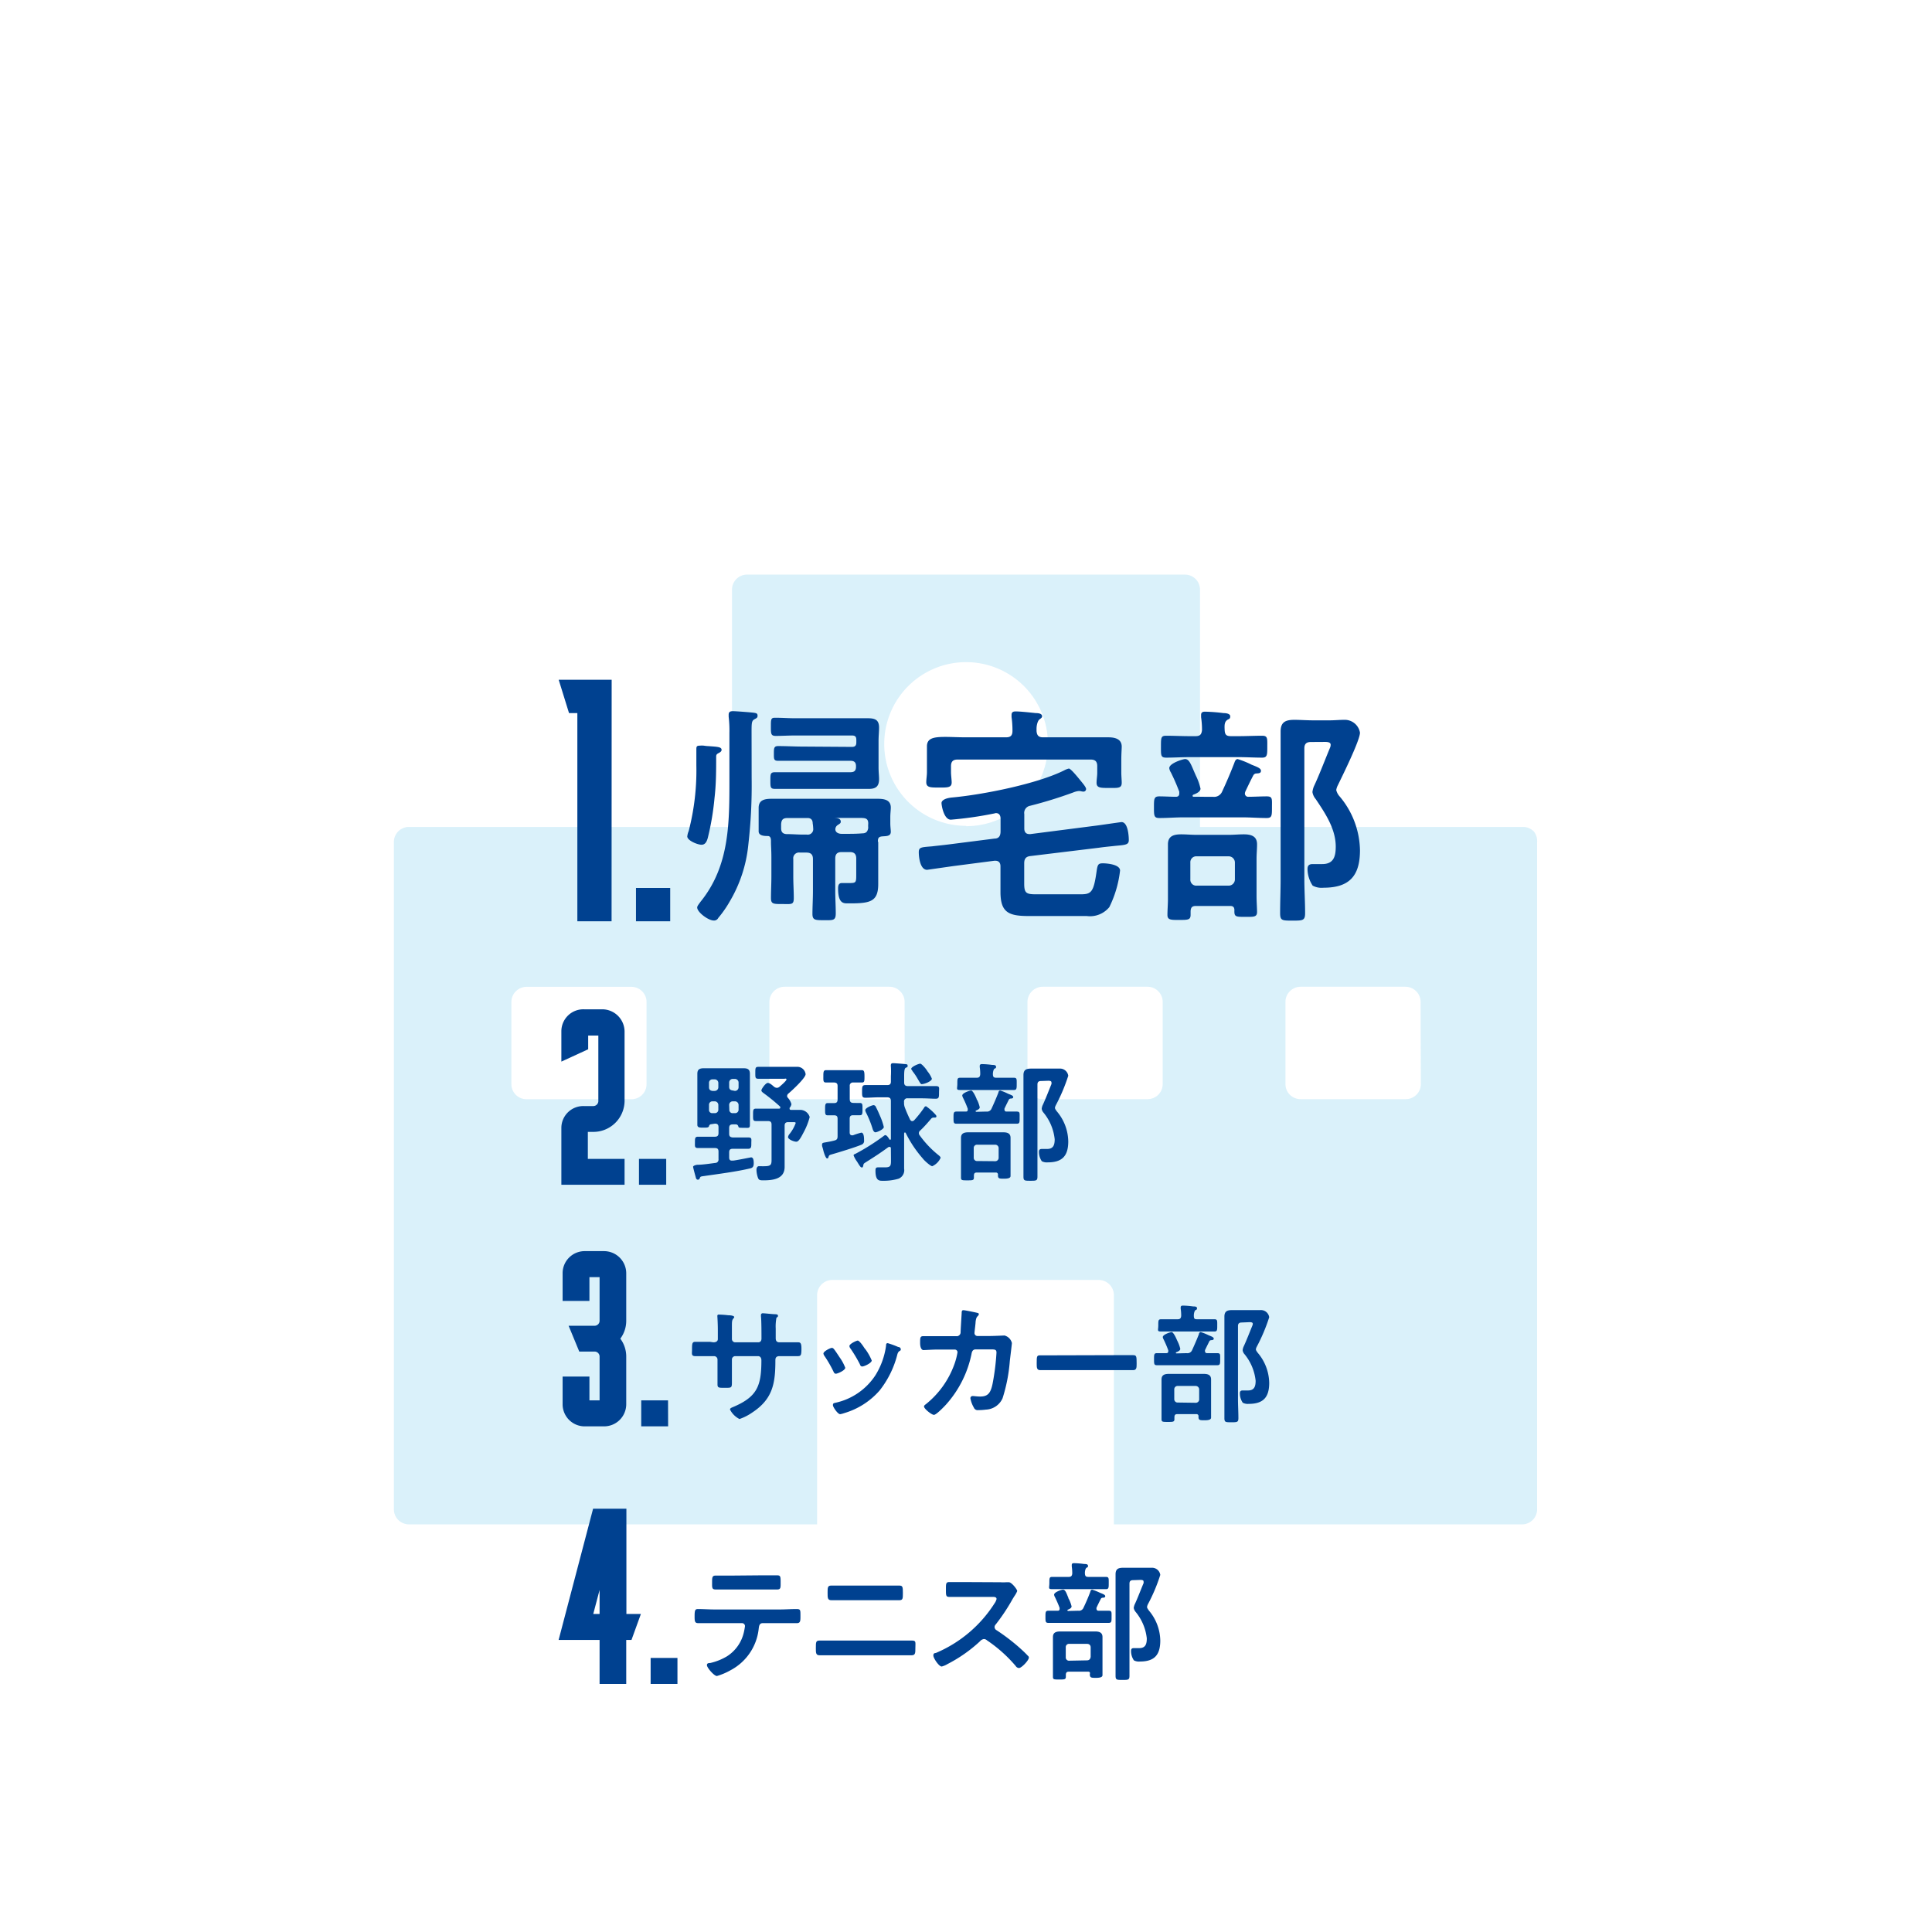 <svg xmlns="http://www.w3.org/2000/svg" viewBox="0 0 232 232"><defs><style>.cls-1{fill:#fff;}.cls-2{fill:#cacaca;}.cls-3{opacity:0.15;}.cls-4{fill:#049edf;}.cls-5{fill:#004190;}</style></defs><g id="レイヤー_1" data-name="レイヤー 1"><rect class="cls-1" width="232" height="232"/><path class="cls-2" d="M230,2V230H2V2H230m2-2H0V232H232V0Z"/></g><g id="レイヤー_1のコピー" data-name="レイヤー 1のコピー"><rect class="cls-1" width="232" height="232"/><g class="cls-3"><path class="cls-4" d="M184.17,99.83a1.83,1.83,0,0,0-1.29-.53H144.1V70.77A1.81,1.81,0,0,0,142.28,69H89.72a1.81,1.81,0,0,0-1.82,1.82V99.3H49.12a1.81,1.81,0,0,0-1.82,1.82v80.11a1.81,1.81,0,0,0,1.82,1.82h49V155.52a1.84,1.84,0,0,1,.54-1.29,1.81,1.81,0,0,1,1.28-.53h32a1.81,1.81,0,0,1,1.28.53,1.84,1.84,0,0,1,.54,1.29v27.53h49a1.81,1.81,0,0,0,1.82-1.82V101.12A1.83,1.83,0,0,0,184.17,99.83ZM77.64,130.17A1.81,1.81,0,0,1,75.82,132H63.23a1.81,1.81,0,0,1-1.82-1.82v-9.86a1.81,1.81,0,0,1,.53-1.28,1.84,1.84,0,0,1,1.29-.54H75.82a1.84,1.84,0,0,1,1.29.54,1.81,1.81,0,0,1,.53,1.28Zm31,0a1.83,1.83,0,0,1-1.82,1.82H94.21a1.81,1.81,0,0,1-1.82-1.82v-9.86a1.81,1.81,0,0,1,.53-1.28,1.84,1.84,0,0,1,1.29-.54h12.6a1.8,1.8,0,0,1,1.28.54,1.78,1.78,0,0,1,.54,1.28Zm7.37-31a9.83,9.83,0,1,1,9.83-9.82A9.82,9.82,0,0,1,116,99.21Zm23.61,31a1.81,1.81,0,0,1-1.82,1.82h-12.6a1.81,1.81,0,0,1-1.28-.53,1.84,1.84,0,0,1-.54-1.29v-9.86a1.84,1.84,0,0,1,1.82-1.82h12.6a1.84,1.84,0,0,1,1.29.54,1.81,1.81,0,0,1,.53,1.28Zm31,0a1.81,1.81,0,0,1-1.82,1.82H156.18a1.81,1.81,0,0,1-1.82-1.82v-9.86a1.81,1.81,0,0,1,.53-1.28,1.84,1.84,0,0,1,1.29-.54h12.59a1.84,1.84,0,0,1,1.29.54,1.81,1.81,0,0,1,.53,1.28Z"/></g><path class="cls-5" d="M86,90.84c0,1.65,0,3.3-.2,5a31.92,31.92,0,0,1-.81,4.79c-.11.39-.28.81-.75.81s-1.71-.5-1.71-1a2.3,2.3,0,0,1,.17-.65,29,29,0,0,0,.92-7.89c0-.62,0-1.24,0-1.85,0-.37,0-.51.42-.51a2.58,2.58,0,0,1,.48,0,4.65,4.65,0,0,0,.61.06c1,.08,1.52.08,1.52.45,0,.19-.2.3-.37.39S86,90.61,86,90.84Zm4.26,2.6a62.46,62.46,0,0,1-.4,8,16.52,16.52,0,0,1-2.26,6.86,13.07,13.07,0,0,1-1.35,1.93.56.56,0,0,1-.53.31c-.67,0-2-1-2-1.57,0-.19.28-.5.39-.67,3.53-4.34,3.48-9.55,3.48-14.84V88a13.86,13.86,0,0,0-.09-1.93v-.25c0-.37.23-.42.53-.42s2.16.14,2.5.19.44.11.44.37-.19.3-.33.39c-.37.19-.39.39-.39,1.54Zm15.2,7.65c0,.58,0,1.17,0,1.76v1.71c0,.53,0,1.06,0,1.59,0,2.1-.92,2.33-3.39,2.33h-.36c-.53,0-1.07-.14-1.07-1.79,0-.34.06-.65.45-.65.2,0,.45,0,.73,0,1,0,1,0,1-1.09v-1.85c0-.53-.23-.78-.76-.78h-1c-.53,0-.76.25-.76.78V107c0,.89.06,1.79.06,2.68s-.34.82-1.4.82-1.4,0-1.4-.76.06-1.82.06-2.74v-3.84c0-.53-.23-.78-.79-.78h-.78a.69.69,0,0,0-.79.78v2.1c0,.87.06,1.74.06,2.58s-.28.72-1.37.72-1.37,0-1.37-.72c0-.87.05-1.71.05-2.58v-2.32c0-.82-.05-1.38-.05-1.77,0,0,0-.11,0-.19,0-.28-.05-.59-.39-.59s-1.09,0-1.09-.56c0-.2,0-.65,0-1v-.7c0-.45,0-.84,0-1.12,0-1,.81-1.09,1.6-1.09l2.32,0h8l2.32,0c.76,0,1.63.08,1.63,1.06,0,.28-.06.7-.06,1.15v.75c0,.37.06.79.06,1,0,.59-.62.51-1.07.56S105.42,100.72,105.42,101.09Zm-3.16-11.4c.39,0,.53-.17.53-.53v-.31c0-.39-.14-.53-.53-.53H95.48c-.78,0-1.57.05-2.32.05-.59,0-.59-.25-.59-1.12s0-1.06.5-1.06c.81,0,1.6.06,2.41.06h7c.59,0,1.18,0,1.74,0,.86,0,1.34.19,1.34,1.12,0,.5-.06,1-.06,1.62v3.17c0,.53.06,1,.06,1.4,0,.84-.36,1.17-1.2,1.17l-1.88,0H95.4c-.76,0-1.54,0-2.33,0-.56,0-.56-.19-.56-1s0-1,.59-1c.78,0,1.54,0,2.3,0h6.74c.45,0,.65-.2.65-.64V92c0-.44-.2-.64-.65-.64H96.38c-1,0-2,0-2.94,0-.54,0-.51-.25-.51-.87s0-.9.51-.9c1,0,2,.06,2.94.06Zm-5.41,10.53a.66.66,0,0,0,.76-.76,4.07,4.07,0,0,0-.06-.59c0-.39-.19-.64-.61-.64H94.58c-.56,0-.75.2-.78.76,0,.16,0,.3,0,.47,0,.42.17.67.64.7.67,0,1.35.06,2,.06Zm6.69-2H99.93s-.11,0-.11,0,.06,0,.14,0c.45,0,1,0,1,.45,0,.2-.12.23-.34.39a.61.61,0,0,0-.31.51c0,.42.42.56.76.56h.42c.7,0,1.37,0,2.07-.06.45,0,.64-.22.7-.67a2.58,2.58,0,0,1,0-.48C104.27,98.45,104.1,98.23,103.54,98.23Z"/><path class="cls-5" d="M123,99.49c0,.39.17.67.62.67h.11l7.78-1c.45-.05,3.06-.44,3.17-.44.75,0,.87,1.59.87,2.15s-.34.59-1.6.7c-.5.06-1.15.11-2,.23l-8.23,1c-.53.06-.73.34-.73.87v2.41c0,1.12.2,1.31,1.37,1.31h5.41c1.29,0,1.57-.25,1.93-2.88.11-.7.2-.84.73-.84s2.07.14,2.07.87a13.3,13.3,0,0,1-1.29,4.39,3,3,0,0,1-2.71,1.07h-6.95c-2.43,0-3.41-.42-3.41-2.89v-3.08c0-.39-.17-.67-.62-.67h-.11l-5,.65-3.08.44c-.84,0-1-1.51-1-2.12s.31-.59,1.6-.7c.48-.06,1.12-.12,2-.23l5.49-.7c.53,0,.73-.33.73-.87V98.31c0-.36-.14-.67-.56-.67-.06,0-.23.06-.28.06a44.26,44.26,0,0,1-5.13.73c-.84,0-1.12-1.71-1.12-2s.39-.59,1.32-.67c3.69-.34,10.16-1.63,13.41-3.25a2.17,2.17,0,0,1,.56-.22c.25,0,1.2,1.2,1.48,1.54s.59.72.59.92a.31.31,0,0,1-.31.31,1.51,1.51,0,0,1-.36-.06,1,1,0,0,0-.31,0,2.36,2.36,0,0,0-.56.16,52.29,52.29,0,0,1-5.18,1.6.87.87,0,0,0-.7,1ZM130,88.54c1,0,2.07,0,3.11,0,.78,0,1.59.2,1.59,1.12,0,.23-.05.9-.05,1.54v1.6c0,.39.05.87.05,1.2,0,.68-.47.62-1.51.62s-1.51,0-1.51-.62c0-.39.08-.81.08-1.2V92c0-.56-.25-.79-.78-.79h-16c-.53,0-.78.23-.78.79v.73c0,.36.08.92.08,1.23,0,.64-.53.61-1.54.61s-1.51,0-1.51-.64c0-.36.08-.81.08-1.2V91.17c0-.67,0-1.23,0-1.54,0-1,.81-1.14,2.24-1.14.67,0,1.51.05,2.46.05h4.79c.56,0,.78-.22.78-.78a11.43,11.43,0,0,0-.11-1.65v-.26c0-.36.22-.42.5-.42.59,0,1.82.14,2.41.2.34,0,.76.06.76.39,0,.17-.17.25-.34.39s-.33.62-.33,1.1v.28c.05.53.25.75.78.75Z"/><path class="cls-5" d="M145.63,95.68a1.05,1.05,0,0,0,1.12-.61c.56-1.21,1-2.24,1.48-3.48.06-.19.17-.44.39-.44a10.68,10.68,0,0,1,1.66.67c.61.25,1.14.42,1.14.73s-.25.3-.5.33a.43.43,0,0,0-.42.23c-.34.64-.64,1.28-.95,1.93a.76.76,0,0,0-.06.25.39.39,0,0,0,.42.39c.73,0,1.46-.05,2.19-.05s.64.3.64,1.31,0,1.29-.64,1.29c-1,0-1.94-.08-2.89-.08H142.1c-.95,0-1.9.08-2.88.08-.65,0-.65-.28-.65-1.29s0-1.31.65-1.31,1.34.05,2,.05c.25,0,.39-.14.39-.39,0-.08,0-.14,0-.22a24.42,24.42,0,0,0-1-2.3,1.28,1.28,0,0,1-.2-.53c0-.59,1.65-1.09,1.9-1.09.51,0,.73.7,1.18,1.73l.11.25a7,7,0,0,1,.56,1.57c0,.39-.56.62-.87.73a.16.16,0,0,0-.08.14c0,.08.06.11.14.11Zm2.21-7.28h.92c.93,0,1.88-.05,2.8-.05.68,0,.62.33.62,1.31s0,1.32-.62,1.32c-.95,0-1.87-.06-2.8-.06h-5.93c-.93,0-1.85.06-2.77.06-.68,0-.65-.25-.65-1.32s0-1.31.62-1.31c.95,0,1.87.05,2.8.05h.73c.53,0,.72-.19.78-.73a10.06,10.06,0,0,0-.11-1.54v-.28c0-.33.22-.39.47-.39a20.73,20.73,0,0,1,2.22.17c.3,0,.81.06.81.39s-.17.31-.34.42c-.36.25-.36.62-.33,1.23S147.31,88.4,147.84,88.4Zm-.11,20.39h-4.12c-.47,0-.61.19-.64.61,0,.17,0,.31,0,.45,0,.62-.31.62-1.43.62-.93,0-1.35,0-1.35-.59s.06-1.29.06-1.93v-4.82c0-.59,0-1.15,0-1.74,0-1,.7-1.2,1.6-1.2.59,0,1.2.06,1.82.06h3.89c.59,0,1.2-.06,1.79-.06.87,0,1.6.2,1.6,1.2,0,.59-.06,1.15-.06,1.74v4.48c0,.59.06,1.51.06,1.9,0,.62-.39.59-1.4.59-1.18,0-1.35,0-1.32-.81C148.23,108.93,148.06,108.79,147.73,108.79Zm-.23-2.44a.75.75,0,0,0,.79-.76v-2a.75.75,0,0,0-.79-.76h-3.78a.71.71,0,0,0-.78.76v2a.71.71,0,0,0,.78.76Zm9.92-17.25c-.54,0-.79.23-.79.76v15.71c0,1.37.09,2.71.09,4.08,0,.9-.28.9-1.52.9s-1.48,0-1.48-.9c0-1.37.06-2.71.06-4.08V90.25c0-.78,0-1.6,0-2.41,0-1.15.61-1.4,1.65-1.4.73,0,1.48.06,2.24.06h2c.59,0,1.18-.06,1.74-.06a1.85,1.85,0,0,1,1.9,1.54c0,.93-2.15,5.27-2.68,6.36a1.82,1.82,0,0,0-.17.53,1.75,1.75,0,0,0,.42.78,10.3,10.3,0,0,1,2.43,6.44c0,3.11-1.28,4.51-4.39,4.51a2.24,2.24,0,0,1-1.29-.25,3.66,3.66,0,0,1-.62-2c0-.42.2-.59.62-.59s.76,0,1.15,0c1.37,0,1.62-.92,1.62-2.1,0-2.12-1.26-4-2.41-5.71a1.71,1.71,0,0,1-.39-.84,2.75,2.75,0,0,1,.17-.67c.59-1.23,1.37-3.28,1.93-4.62a.92.92,0,0,0,.09-.39c0-.34-.48-.34-.7-.34Z"/><path class="cls-5" d="M72.94,82.08v28.05H69.83v-25H68.69l-.93-3Z"/><path class="cls-5" d="M73.44,110.63H69.33v-25h-1l-1.24-4h6.36Zm-3.11-1h2.11v-27h-4l.62,2h1.27Z"/><path class="cls-5" d="M76.87,110.13v-3H80v3Z"/><path class="cls-5" d="M80.48,110.63H76.37v-4h4.11Zm-3.11-1h2.11v-2H77.37Z"/><path class="cls-5" d="M85.4,135a.27.27,0,0,0-.26.24c-.07.16-.21.17-.66.17s-.74,0-.74-.34,0-.85,0-1.27v-3.86c0-.35,0-.68,0-1,0-.53.28-.66.77-.66.33,0,.65,0,1,0h2.78l1,0c.51,0,.76.14.76.68,0,.32,0,.67,0,1v3.84c0,.43,0,.86,0,1.29s-.19.34-.74.34-.61,0-.65-.17a.3.3,0,0,0-.27-.24H88c-.32,0-.44.13-.44.44v.69c0,.3.12.41.44.44h.4c.49,0,1,0,1.46,0s.36.22.36.68,0,.68-.39.68-.94,0-1.43,0H88c-.32,0-.44.12-.44.43V139c0,.2.07.37.31.37H88c.25,0,2.15-.39,2.19-.39.28,0,.32.36.32.72s-.11.53-.41.6c-1.67.4-3.82.67-5.54.92-.44.06-.45.06-.53.26a.23.23,0,0,1-.22.18c-.17,0-.22-.13-.26-.28s-.32-1.15-.32-1.27.3-.22.5-.24c.6,0,1.54-.14,2.15-.22a.4.4,0,0,0,.4-.46v-.9c0-.31-.12-.43-.43-.43h-.58c-.49,0-1,0-1.44,0s-.38-.22-.38-.68,0-.68.36-.68,1,0,1.46,0h.58c.31,0,.43-.14.43-.44v-.69c0-.31-.12-.44-.43-.44Zm.86-4.95a.44.44,0,0,0-.43-.44h-.27a.41.41,0,0,0-.42.44v.51c0,.28.15.41.42.44h.27a.44.44,0,0,0,.43-.44Zm-.7,2.2a.41.41,0,0,0-.42.44v.56a.38.38,0,0,0,.42.42h.27a.41.41,0,0,0,.43-.42v-.56a.44.44,0,0,0-.43-.44ZM88.25,131a.44.44,0,0,0,.44-.44V130a.44.44,0,0,0-.44-.44H88a.43.43,0,0,0-.44.44v.51c0,.28.15.41.44.44Zm-.67,2.25a.39.39,0,0,0,.44.42h.23a.41.41,0,0,0,.44-.42v-.56a.44.44,0,0,0-.44-.44H88a.43.43,0,0,0-.44.44Zm7.46-.69a.86.86,0,0,1-.22.47.16.16,0,0,0,0,.11c0,.11.08.13.16.14.44,0,.89,0,1.2,0a1.2,1.2,0,0,1,1.05.86,8.1,8.1,0,0,1-.72,1.82c-.28.53-.58,1.14-.88,1.14s-1-.28-1-.56a.76.76,0,0,1,.19-.38,4.57,4.57,0,0,0,.73-1.3c0-.12-.19-.11-.26-.11h-.65c-.29,0-.42.13-.42.42V139c0,.38,0,.76,0,1.13,0,1.47-1.44,1.61-2.57,1.61-.45,0-.56-.05-.67-.42a3,3,0,0,1-.14-.86c0-.19.08-.42.3-.42h.25a3.52,3.52,0,0,0,.45,0c.86,0,.81-.29.81-1v-4c0-.29-.12-.42-.43-.42h-.11l-1.33,0c-.36,0-.35-.16-.35-.74s0-.75.35-.75l1.33,0h1.42c.08,0,.17,0,.17-.15a.14.14,0,0,0-.06-.13,22.66,22.66,0,0,0-1.94-1.58c-.11-.08-.27-.19-.27-.34s.5-.89.77-.89.62.36.78.48a.58.58,0,0,0,.31.11.5.5,0,0,0,.33-.14c.14-.12.82-.7.82-.86s-.16-.09-.27-.09H92.41c-.48,0-1,0-1.36,0s-.35-.17-.35-.71,0-.72.35-.72.91,0,1.36,0h2.52l.91,0a1,1,0,0,1,.9.88c0,.46-1.67,2-2.08,2.34a.38.38,0,0,0-.14.28c0,.13.06.18.14.27S95,132.36,95,132.51Z"/><path class="cls-5" d="M103.25,132.45c.35,0,.32.22.32.75s0,.72-.32.72h-.81c-.3,0-.41.14-.41.42V136c0,.17.08.33.27.33l.13,0a8.17,8.17,0,0,1,1-.32c.33,0,.33.68.33.93a.47.47,0,0,1-.29.51c-.72.31-2.72.92-3.52,1.15-.35.1-.39.11-.46.33s-.08.17-.19.17-.3-.45-.42-.9a5,5,0,0,0-.16-.57,1,1,0,0,1,0-.23c0-.19.27-.19.39-.22.36-.06.74-.13,1.08-.22s.39-.23.39-.55v-2.06c0-.28-.09-.41-.39-.42h-.8c-.32,0-.31-.22-.31-.72s0-.75.31-.75l.8,0c.3,0,.39-.17.39-.44v-1.61c0-.28-.11-.4-.4-.42l-1,0c-.34,0-.31-.25-.31-.73s0-.75.31-.75.78,0,1.27,0h1.78c.49,0,1,0,1.27,0s.31.2.31.75,0,.73-.31.73l-1.06,0a.37.37,0,0,0-.4.42V132c0,.27.11.43.4.44S103,132.45,103.25,132.45Zm3.73,5.49c0-.11,0-.22-.19-.22a.27.27,0,0,0-.14.05c-1.1.8-1.63,1.13-2.75,1.84-.22.15-.19.15-.24.36s-.06.22-.19.22-.28-.26-.5-.61a.72.72,0,0,0-.09-.14,3.14,3.14,0,0,1-.38-.7c0-.11.15-.16.25-.2a26.09,26.09,0,0,0,3.37-2.13s.12-.1.18-.1c.21,0,.43.38.52.54a.09.09,0,0,0,.08,0c.06,0,.08,0,.08-.09v-4.55c0-.3-.13-.44-.44-.44h-1c-.55,0-1.08.05-1.63.05-.4,0-.39-.22-.39-.75s0-.77.39-.77c.55,0,1.08,0,1.63,0h1c.31,0,.44-.12.44-.42v-.64a9.48,9.48,0,0,0,0-1.19.41.41,0,0,1,0-.16c0-.17.11-.22.27-.22s1.24.08,1.44.11.3,0,.3.21-.08.14-.25.25-.16.7-.16,1.17V130c0,.3.14.42.44.42h1.72c.55,0,1.09,0,1.62,0s.4.22.4.77,0,.75-.4.75-1.07-.05-1.62-.05H109a.38.38,0,0,0-.44.44v.09a1.5,1.5,0,0,0,.09.56c.19.51.41,1,.64,1.48.07.09.13.17.26.17a.38.38,0,0,0,.23-.11,13.59,13.59,0,0,0,1.2-1.52c0-.06.13-.16.22-.16a6.41,6.41,0,0,1,1.08.94c.06.07.17.17.17.27s-.07.15-.18.15h-.13a.39.39,0,0,0-.3.11c-.42.49-.86,1-1.32,1.43a.42.42,0,0,0-.18.34.44.44,0,0,0,.11.27,12,12,0,0,0,2.22,2.34c.1.08.28.22.28.35a2,2,0,0,1-1,1c-.22,0-1-.72-1.11-.89a14.14,14.14,0,0,1-2.08-3.1.12.12,0,0,0-.1-.06c-.06,0-.07.06-.09.11v3.13c0,.37,0,.73,0,1.11a1.1,1.1,0,0,1-.66,1.2,6.1,6.1,0,0,1-1.86.25c-.42,0-.92.06-.92-1.19,0-.22,0-.42.29-.42l.3,0,.55,0c.75,0,.72-.25.72-1Zm-1.8-5c.2.36.36.75.53,1.14a7.35,7.35,0,0,1,.42,1.25c0,.3-.83.64-1,.64s-.28-.21-.34-.4a12.13,12.13,0,0,0-.81-2,.9.9,0,0,1-.08-.25c0-.29.84-.61,1-.61A.33.33,0,0,1,105.18,132.92Zm5.55-2.74c-.19,0-.26-.2-.5-.59a7.06,7.06,0,0,0-.67-1c0-.07-.14-.18-.14-.25,0-.27.9-.63,1.08-.63s.67.59.81.81c0,0,.06.11.13.19a3.18,3.18,0,0,1,.46.8C111.9,129.85,111,130.18,110.73,130.18Z"/><path class="cls-5" d="M118.43,133.48a.59.59,0,0,0,.63-.34c.31-.67.56-1.25.83-1.94,0-.11.09-.25.22-.25a6,6,0,0,1,.92.38c.34.14.64.23.64.4s-.14.17-.28.19a.26.26,0,0,0-.24.12c-.18.36-.36.72-.53,1.08a.89.89,0,0,0,0,.14.22.22,0,0,0,.24.22c.4,0,.81,0,1.22,0s.36.17.36.74,0,.72-.36.72c-.54,0-1.08,0-1.61,0h-4c-.53,0-1.06,0-1.61,0-.36,0-.36-.16-.36-.72s0-.74.36-.74.75,0,1.13,0c.14,0,.22-.07.22-.22s0-.07,0-.12a12,12,0,0,0-.55-1.28,1,1,0,0,1-.11-.3c0-.33.93-.61,1.07-.61s.4.39.65,1c0,0,0,.08.07.14a3.91,3.91,0,0,1,.31.88c0,.21-.31.34-.48.4a.08.08,0,0,0,0,.08c0,.05,0,.06.08.06Zm1.24-4.06h.52l1.56,0c.37,0,.34.18.34.73s0,.74-.34.74c-.53,0-1,0-1.56,0h-3.32c-.52,0-1,0-1.55,0s-.36-.14-.36-.74,0-.73.35-.73c.53,0,1,0,1.56,0h.41c.29,0,.4-.11.43-.41a5,5,0,0,0-.06-.86V128c0-.18.13-.22.27-.22a10.36,10.36,0,0,1,1.23.1c.17,0,.46,0,.46.22s-.1.17-.19.23-.2.35-.19.69S119.37,129.42,119.67,129.42Zm-.06,11.38h-2.3c-.27,0-.35.11-.36.35,0,.09,0,.17,0,.25,0,.34-.17.34-.79.34s-.76,0-.76-.33,0-.72,0-1.08v-2.69c0-.32,0-.64,0-1,0-.56.39-.67.89-.67.33,0,.67,0,1,0h2.17l1,0c.49,0,.89.11.89.67,0,.33,0,.65,0,1v2.51c0,.33,0,.84,0,1.06s-.21.33-.78.33-.75,0-.73-.46A.24.24,0,0,0,119.61,140.8Zm-.13-1.36a.41.41,0,0,0,.44-.42v-1.14a.41.41,0,0,0-.44-.42h-2.11a.39.39,0,0,0-.44.42V139a.39.39,0,0,0,.44.42Zm5.54-9.63c-.3,0-.44.12-.44.42V139c0,.77,0,1.52,0,2.29,0,.5-.16.5-.85.5s-.83,0-.83-.5c0-.77,0-1.52,0-2.29v-8.55c0-.44,0-.89,0-1.35,0-.64.34-.78.92-.78.41,0,.83,0,1.25,0h1.14c.33,0,.66,0,1,0a1,1,0,0,1,1.07.86,21.34,21.34,0,0,1-1.5,3.55,1,1,0,0,0-.1.3c0,.14.16.33.24.44a5.71,5.71,0,0,1,1.36,3.59c0,1.74-.72,2.52-2.46,2.52a1.26,1.26,0,0,1-.72-.14,2,2,0,0,1-.34-1.14c0-.23.11-.33.34-.33s.42,0,.64,0c.77,0,.91-.51.91-1.17a6,6,0,0,0-1.34-3.19.89.89,0,0,1-.22-.47,1.66,1.66,0,0,1,.09-.37c.33-.69.77-1.83,1.08-2.59a.54.54,0,0,0,0-.21c0-.19-.27-.19-.39-.19Z"/><path class="cls-5" d="M67.91,123.85a2.14,2.14,0,0,1,2.22-2.11h2.22a2.17,2.17,0,0,1,2.19,2.11v8.4a3.26,3.26,0,0,1-3.31,3.17h-1.1v4.24h4.41v2.11H67.91v-6.35a2.13,2.13,0,0,1,2.22-2.1h1.1a1.1,1.1,0,0,0,1.12-1.07v-8.4H70.13v1.87l-2.22,1Z"/><path class="cls-5" d="M75,142.27H67.41v-6.85a2.63,2.63,0,0,1,2.72-2.6h1.1a.61.61,0,0,0,.62-.57v-7.9H70.63V126l-3.22,1.48v-3.67a2.64,2.64,0,0,1,2.72-2.61h2.22A2.69,2.69,0,0,1,75,123.85v8.4a3.75,3.75,0,0,1-3.81,3.67h-.6v3.24H75Zm-6.63-1H74v-1.11H69.63v-5.24h1.6A2.78,2.78,0,0,0,74,132.25v-8.4a1.67,1.67,0,0,0-1.69-1.61H70.13a1.65,1.65,0,0,0-1.72,1.61V126l1.22-.56v-2.05h3.22v8.9a1.6,1.6,0,0,1-1.62,1.57h-1.1a1.64,1.64,0,0,0-1.72,1.6Z"/><path class="cls-5" d="M77.23,141.77v-2.11h2.22v2.11Z"/><path class="cls-5" d="M80,142.27H76.73v-3.11H80Zm-2.22-1H79v-1.11H77.73Z"/><path class="cls-5" d="M85.67,161.19c.25,0,.53-.09.53-.39v-1.06c0-.88-.06-1.71-.06-1.72s0-.16.15-.16a10.44,10.44,0,0,1,1.16.08c.39,0,.72.08.72.22a.26.26,0,0,1-.09.15c-.21.25-.19.38-.19,1.4v1.08a.4.4,0,0,0,.41.4h2.75c.22,0,.39-.14.39-.45,0-.56,0-2.19-.06-2.66,0-.06,0-.13,0-.19a.2.2,0,0,1,.21-.19c.21,0,1.09.1,1.34.11s.49,0,.49.18-.07.14-.18.25a5.42,5.42,0,0,0-.09,1.31v.59c0,.16,0,.32,0,.47v.1c0,.31.14.48.45.48H94l1.85,0c.28,0,.39.13.39.74,0,.78-.05.92-.44.92-.61,0-1.2,0-1.8,0H93.6c-.49,0-.49.33-.49.53,0,2.72-.31,4.61-2.75,6.22a6.24,6.24,0,0,1-1.56.8,2.57,2.57,0,0,1-1.14-1.14c0-.13.14-.2.25-.25,3-1.24,3.52-2.53,3.52-5.66,0-.27-.12-.5-.41-.5H88.3a.4.4,0,0,0-.41.39v1.48c0,.44,0,.86,0,1.3,0,.69-.08.63-1,.63-.54,0-.73,0-.73-.39s0-1,0-1.5v-1.51a.41.41,0,0,0-.42-.4h-.49c-.61,0-1.23,0-1.75,0s-.4-.32-.4-.72c0-.75,0-1,.39-1s1.15,0,1.76,0Z"/><path class="cls-5" d="M100.14,162c.17.2.53.76.69,1a5.61,5.61,0,0,1,.67,1.24c0,.33-.94.72-1.12.72s-.24-.14-.3-.27A14.52,14.52,0,0,0,99,162.82a.65.65,0,0,1-.12-.28c0-.28.84-.68,1-.68S100.06,161.93,100.14,162Zm7.74-.25c.13,0,.29.12.29.28s-.11.17-.19.23-.14.14-.21.33a11.56,11.56,0,0,1-2.14,4.38,9,9,0,0,1-4.25,2.72,3,3,0,0,1-.49.13c-.29,0-.87-.86-.87-1.08s.09-.24.25-.28a7.69,7.69,0,0,0,4.85-3.31,9,9,0,0,0,1.28-3.55c0-.14,0-.31.2-.31A10,10,0,0,1,107.88,161.76Zm-3.91.34a6.34,6.34,0,0,1,.71,1.28c0,.31-.91.72-1.13.72s-.25-.17-.31-.3a17.19,17.19,0,0,0-1.1-1.84.56.56,0,0,1-.14-.31c0-.27.85-.66,1-.66s.52.44.78.87Z"/><path class="cls-5" d="M114.88,160.46a.48.48,0,0,0,.47-.41c0-.31.11-2,.13-2.36,0-.16,0-.36.2-.36s1.47.27,1.63.31.23.06.23.17-.11.21-.17.27-.17.19-.22.67c0,.22-.13,1.16-.13,1.32a.35.35,0,0,0,.38.36l1.5,0c.45,0,1.7-.06,1.72-.06a1.23,1.23,0,0,1,.89.9c0,.16-.22,1.9-.25,2.19a19.6,19.6,0,0,1-.87,4.45,2.29,2.29,0,0,1-2,1.36,6.92,6.92,0,0,1-.9.06.49.49,0,0,1-.55-.31,3.35,3.35,0,0,1-.41-1.1.26.26,0,0,1,.28-.28c.16,0,.52.06.89.06.93,0,1.26-.42,1.49-1.53a28.32,28.32,0,0,0,.47-3.74c0-.42-.22-.39-.92-.39l-1.58,0c-.39,0-.46.33-.5.56a13,13,0,0,1-3.07,6.08c-.22.24-1.16,1.22-1.44,1.22s-1.19-.73-1.19-1c0-.13.13-.21.22-.28a10.81,10.81,0,0,0,3.4-4.73,8,8,0,0,0,.4-1.5.32.32,0,0,0-.33-.33l-2.2,0c-.42,0-1.36.06-1.56.06s-.4-.25-.4-.86,0-.81.38-.81h4Z"/><path class="cls-5" d="M134.11,162.73c.72,0,1.73,0,1.94,0,.42,0,.44.12.44,1,0,.5,0,.8-.43.8l-1.95,0h-7.2c-.64,0-1.29,0-2,0-.41,0-.42-.3-.42-.78,0-.88,0-1,.43-1,.21,0,1.29,0,1.94,0Z"/><path class="cls-5" d="M142.51,162.49a.59.59,0,0,0,.63-.34c.31-.68.56-1.25.83-1.94,0-.11.09-.25.22-.25a5.89,5.89,0,0,1,.92.37c.34.14.64.24.64.41s-.14.17-.28.19a.26.26,0,0,0-.24.12c-.18.36-.36.72-.53,1.08a.7.7,0,0,0,0,.14.22.22,0,0,0,.24.22c.4,0,.81,0,1.22,0s.36.17.36.73,0,.72-.36.72c-.54,0-1.08,0-1.61,0h-4c-.53,0-1.06,0-1.61,0-.36,0-.36-.15-.36-.72s0-.73.36-.73.75,0,1.13,0c.14,0,.22-.08.22-.22s0-.08,0-.12a13.14,13.14,0,0,0-.55-1.29.86.86,0,0,1-.11-.29c0-.33.93-.61,1.07-.61s.4.39.65,1a.88.88,0,0,1,.07.14,4,4,0,0,1,.31.87c0,.22-.31.35-.48.41a.08.08,0,0,0-.05.08s0,.06.08.06Zm1.24-4.07h.52l1.56,0c.37,0,.34.19.34.74s0,.73-.34.73c-.53,0-1.05,0-1.56,0H141c-.52,0-1,0-1.55,0s-.36-.14-.36-.73,0-.74.35-.74c.53,0,1,0,1.56,0h.41c.29,0,.4-.11.43-.4a5,5,0,0,0-.06-.86V157c0-.19.13-.22.27-.22a10.2,10.2,0,0,1,1.23.1c.17,0,.46,0,.46.21s-.1.18-.19.24-.2.34-.19.69S143.45,158.42,143.75,158.42Zm-.06,11.39h-2.3c-.27,0-.35.11-.36.34s0,.18,0,.25c0,.35-.17.35-.79.35s-.76,0-.76-.33,0-.72,0-1.08v-2.69c0-.33,0-.64,0-1,0-.56.39-.67.89-.67.33,0,.67,0,1,0h2.17l1,0c.49,0,.89.11.89.67,0,.33,0,.64,0,1v2.5c0,.33,0,.85,0,1.07s-.21.33-.78.33-.75,0-.73-.46A.24.24,0,0,0,143.69,169.81Zm-.13-1.36A.41.41,0,0,0,144,168v-1.14a.42.42,0,0,0-.44-.43h-2.11a.4.4,0,0,0-.44.43V168a.4.4,0,0,0,.44.42Zm5.54-9.64c-.3,0-.44.13-.44.43V168c0,.77.05,1.52.05,2.29,0,.5-.16.5-.85.5s-.83,0-.83-.5c0-.77,0-1.52,0-2.29v-8.55c0-.44,0-.9,0-1.35,0-.64.34-.78.92-.78.41,0,.83,0,1.25,0h1.14c.33,0,.66,0,1,0a1,1,0,0,1,1.07.86,21.34,21.34,0,0,1-1.5,3.55.82.82,0,0,0-.1.3c0,.14.16.33.24.44a5.71,5.71,0,0,1,1.36,3.59c0,1.74-.72,2.52-2.46,2.52a1.26,1.26,0,0,1-.72-.14,2,2,0,0,1-.34-1.14c0-.24.11-.33.34-.33s.43,0,.64,0c.77,0,.91-.52.91-1.17a6,6,0,0,0-1.34-3.19.89.89,0,0,1-.22-.47,1.75,1.75,0,0,1,.09-.38c.33-.69.77-1.83,1.08-2.58a.59.59,0,0,0,.05-.22c0-.19-.27-.19-.39-.19Z"/><path class="cls-5" d="M68.06,152.86a2.16,2.16,0,0,1,2.22-2.12H72.5a2.15,2.15,0,0,1,2.2,2.12v5.77a3.21,3.21,0,0,1-.84,2.12,3.21,3.21,0,0,1,.84,2.12v5.79a2.16,2.16,0,0,1-2.2,2.12H70.28a2.16,2.16,0,0,1-2.22-2.12V165.8h2.22v2.86H72.5v-5.79a1.1,1.1,0,0,0-1.12-1.07H69.9L69,159.7h2.35a1.1,1.1,0,0,0,1.12-1.07v-5.77H70.28v2.86H68.06Z"/><path class="cls-5" d="M72.5,171.28H70.28a2.65,2.65,0,0,1-2.72-2.62V165.3h3.22v2.86H72v-5.29a.6.6,0,0,0-.62-.57H69.56l-1.28-3.1h3.1a.6.6,0,0,0,.62-.57v-5.27H70.78v2.86H67.56v-3.36a2.65,2.65,0,0,1,2.72-2.62H72.5a2.67,2.67,0,0,1,2.7,2.62v5.77a3.58,3.58,0,0,1-.71,2.12,3.58,3.58,0,0,1,.71,2.12v5.79A2.66,2.66,0,0,1,72.5,171.28Zm-3.94-5v2.36a1.66,1.66,0,0,0,1.72,1.62H72.5a1.66,1.66,0,0,0,1.7-1.62v-5.79a2.68,2.68,0,0,0-.72-1.79l-.29-.33.29-.33a2.68,2.68,0,0,0,.72-1.79v-5.77a1.64,1.64,0,0,0-1.7-1.62H70.28a1.66,1.66,0,0,0-1.72,1.62v2.36h1.22v-2.86H73v6.27a1.6,1.6,0,0,1-1.62,1.57h-1.6l.45,1.1h1.15A1.6,1.6,0,0,1,73,162.87v6.29H69.78V166.3Z"/><path class="cls-5" d="M77.51,170.78v-2.12h2.22v2.12Z"/><path class="cls-5" d="M80.23,171.28H77v-3.12h3.22Zm-2.22-1h1.22v-1.12H78Z"/><path class="cls-5" d="M93.65,193.27c.65,0,1.31-.05,2-.05.49,0,.47.12.47.86,0,.53,0,.83-.42.83-.69,0-1.36,0-2,0H91.6c-.44,0-.46.4-.5.73a6.4,6.4,0,0,1-3.38,4.93,7.58,7.58,0,0,1-1.63.69c-.34,0-1.2-1-1.2-1.3s.29-.24.43-.27a6.88,6.88,0,0,0,2-.81,4.63,4.63,0,0,0,2-2.85,7.69,7.69,0,0,0,.14-.76.36.36,0,0,0-.37-.36H85.84l-2,0c-.41,0-.43-.24-.43-.8,0-.72.05-.89.39-.89.68,0,1.33.05,2,.05Zm-2.32-4.1c.67,0,1.35,0,2,0,.43,0,.41.2.41,1,0,.48,0,.7-.42.7-.66,0-1.33,0-2,0H87.94c-.68,0-1.35,0-2,0-.47,0-.43-.25-.43-.84s0-.83.43-.83c.67,0,1.34,0,2,0Z"/><path class="cls-5" d="M107.54,197c.63,0,1.25,0,1.88,0s.5.14.5.95c0,.52,0,.82-.44.82-.64,0-1.3,0-1.94,0h-7.19c-.65,0-1.3,0-1.94,0-.44,0-.44-.3-.44-.83,0-.8,0-.94.5-.94s1.25,0,1.88,0Zm-1.56-6.6,2,0c.41,0,.44.15.44.87s0,.89-.47.89c-.65,0-1.31,0-2,0h-4.1c-.65,0-1.31,0-2,0-.48,0-.47-.28-.47-.9s0-.86.44-.86l2,0Z"/><path class="cls-5" d="M120.14,190a4.37,4.37,0,0,0,.67,0l.34,0c.33,0,1,.86,1,1.06a3,3,0,0,1-.34.61c-.09.15-.19.3-.25.41a23.24,23.24,0,0,1-2,3,.45.45,0,0,0-.13.3.44.44,0,0,0,.24.38,24.19,24.19,0,0,1,2.64,2c.37.33.77.69,1.12,1.07a.27.27,0,0,1,.12.22c0,.32-.87,1.25-1.19,1.25a.49.49,0,0,1-.39-.24,16.89,16.89,0,0,0-3.46-3.09.54.54,0,0,0-.36-.15.75.75,0,0,0-.47.27,17.42,17.42,0,0,1-3.91,2.74,2.54,2.54,0,0,1-.69.29c-.33,0-1-1-1-1.32s.19-.27.33-.32a15.48,15.48,0,0,0,7-5.92,1.58,1.58,0,0,0,.26-.54c0-.23-.22-.26-.45-.26h-3.24c-.67,0-1.34,0-2,0-.42,0-.39-.24-.39-1,0-.54,0-.78.38-.78.67,0,1.34,0,2,0Z"/><path class="cls-5" d="M129.48,193.42a.58.58,0,0,0,.62-.34c.32-.67.57-1.25.83-1.94,0-.11.1-.25.22-.25a7.16,7.16,0,0,1,.93.37c.34.14.64.24.64.41s-.14.17-.28.19a.25.25,0,0,0-.24.12c-.19.36-.36.72-.53,1.08a.39.39,0,0,0,0,.14.22.22,0,0,0,.23.22c.41,0,.82,0,1.22,0s.36.17.36.74,0,.72-.36.72c-.53,0-1.08,0-1.61,0h-4c-.53,0-1.06,0-1.61,0-.36,0-.36-.16-.36-.72s0-.74.36-.74l1.12,0c.15,0,.22-.08.22-.22s0-.08,0-.12c-.16-.44-.35-.86-.55-1.28a.79.79,0,0,1-.11-.3c0-.33.92-.61,1.06-.61.29,0,.41.39.66,1,0,0,0,.08.06.14a4.13,4.13,0,0,1,.32.87c0,.22-.32.35-.49.41a.09.09,0,0,0,0,.08s0,.06.07.06Zm1.24-4.06h.51c.52,0,1.05,0,1.57,0,.37,0,.34.19.34.74s0,.73-.34.73c-.54,0-1.05,0-1.57,0h-3.31c-.52,0-1,0-1.55,0s-.36-.14-.36-.73,0-.74.34-.74c.53,0,1.05,0,1.57,0h.4c.3,0,.41-.11.44-.41a6.22,6.22,0,0,0-.06-.86v-.16c0-.19.12-.22.26-.22a10.36,10.36,0,0,1,1.24.1c.17,0,.45,0,.45.22s-.09.17-.18.23-.21.34-.19.69S130.42,189.36,130.72,189.36Zm-.07,11.38h-2.3c-.26,0-.34.11-.36.35,0,.09,0,.17,0,.25,0,.34-.17.34-.8.34s-.75,0-.75-.33,0-.72,0-1.08v-2.69c0-.33,0-.64,0-1,0-.56.39-.67.89-.67.33,0,.67,0,1,0h2.17l1,0c.48,0,.89.11.89.67,0,.33,0,.64,0,1v2.5c0,.33,0,.85,0,1.07s-.22.33-.78.33-.75,0-.74-.46C130.93,200.82,130.84,200.74,130.65,200.74Zm-.12-1.36c.26,0,.4-.15.44-.42v-1.14c0-.27-.18-.42-.44-.42h-2.11a.39.39,0,0,0-.44.42V199a.39.39,0,0,0,.44.42Zm5.53-9.63c-.29,0-.43.12-.43.42v8.77c0,.77,0,1.52,0,2.29,0,.5-.15.5-.84.5s-.83,0-.83-.5c0-.77,0-1.52,0-2.29v-8.55c0-.44,0-.89,0-1.35,0-.64.34-.78.92-.78.41,0,.83,0,1.25,0h1.14c.33,0,.66,0,1,0a1,1,0,0,1,1.06.86,20.53,20.53,0,0,1-1.5,3.55,1.14,1.14,0,0,0-.09.3c0,.14.16.33.23.44a5.71,5.71,0,0,1,1.36,3.59c0,1.74-.71,2.52-2.45,2.52a1.26,1.26,0,0,1-.72-.14,2,2,0,0,1-.34-1.14c0-.24.1-.33.34-.33s.42,0,.64,0c.77,0,.91-.51.91-1.17a6,6,0,0,0-1.35-3.19,1,1,0,0,1-.22-.47,2,2,0,0,1,.1-.38c.33-.68.76-1.83,1.08-2.58a.54.54,0,0,0,0-.22c0-.18-.26-.18-.39-.18Z"/><path class="cls-5" d="M67.73,196.43l3.88-14.76H74.7v12.64h1.53l-.77,2.12H74.7v5.28H72.5v-5.28Zm2.86-2.12H72.5v-7.22Z"/><path class="cls-5" d="M75.2,202.21H72v-5.28H67.08l4.14-15.76h4v12.64h1.74l-1.13,3.12H75.2Zm-2.2-1h1.2v-5.28h.91l.41-1.12H74.2V182.17H72l-3.61,13.76H73Zm0-6.4H69.94L73,183.25Zm-1.76-1H72v-2.88Z"/><path class="cls-5" d="M78.63,201.71v-2.12h2.22v2.12Z"/><path class="cls-5" d="M81.35,202.21H78.13v-3.12h3.22Zm-2.22-1h1.22v-1.12H79.13Z"/></g></svg>